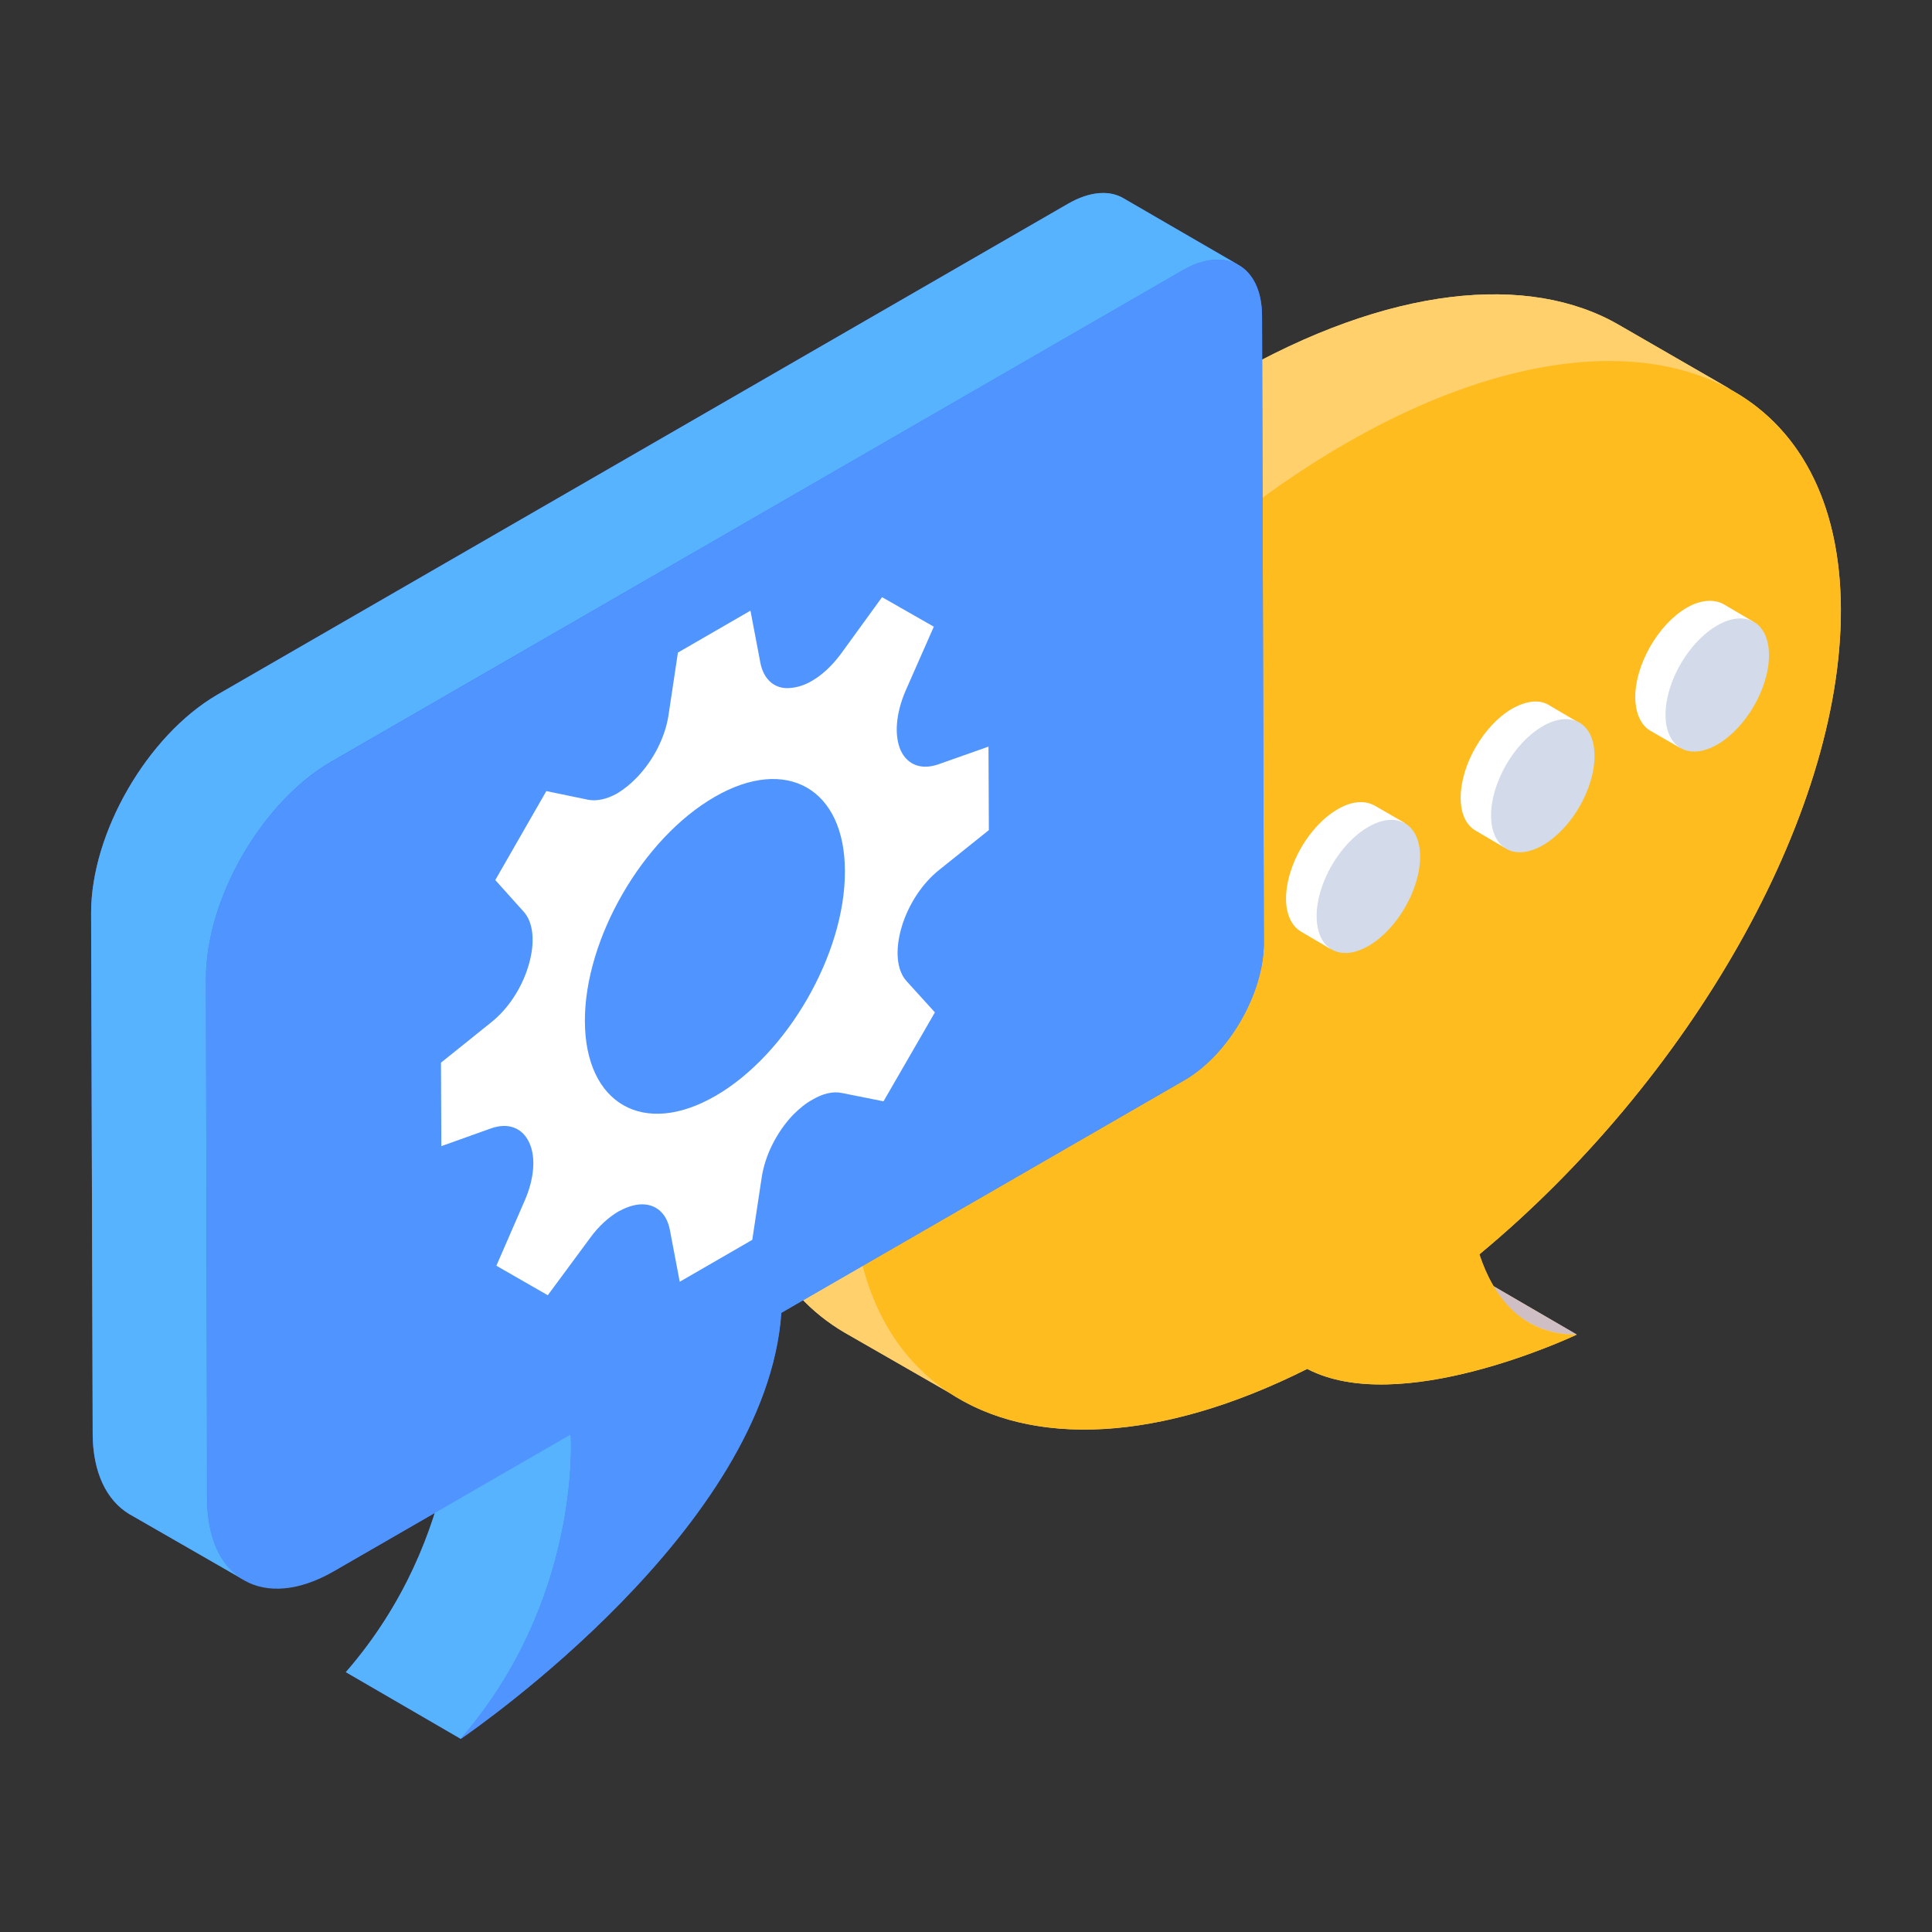 <svg id="Layer_1" enable-background="new 0 0 53 53" height="512" viewBox="0 0 53 53" width="512" xmlns="http://www.w3.org/2000/svg"><rect x="0" y="0" width="53" height="53" fill="#333333" stroke="none"/><g id="_x38_"><g><g><g><g enable-background="new"><g><path d="m40.971 35.283 2.28 1.33c-.24.11-4.87 2.26-7.39.94-4.04 2.03-7.58 2.16-9.85.63l-2.85-1.63c-1.82-1.07-2.92-3.11-2.92-5.99-.03-6.84 6.02-15.9 13.52-20.22 4.32-2.5 8.19-2.87 10.67-1.42l3.15 1.82c-.06-.04-.12-.07-.19-.1 1.93 1.02 3.1 3.09 3.11 6.08.01 5.7-4.19 12.94-9.92 17.69.1.3.23.6.39.87z" fill="#ffd06c"/></g></g></g><g><g enable-background="new"><g><path d="m47.584 10.741c-2.498-1.442-6.348-1.07-10.689 1.427-7.478 4.326-13.529 13.365-13.514 20.204.015 2.899 1.1 4.936 2.929 5.991l-3.152-1.814c-1.814-1.07-2.914-3.107-2.914-5.991-.03-6.839 6.021-15.893 13.514-20.219 4.326-2.498 8.192-2.869 10.674-1.412z" fill="#ffd06c"/><path d="m40.106 34.781 3.152 1.829c-.52 0-.952-.119-1.308-.327l-3.152-1.829c.357.208.788.327 1.308.327z" fill="#d0bec5"/></g><g><path d="m36.9 12.174c7.489-4.324 13.58-2.29 13.599 4.548.016 5.704-4.185 12.937-9.914 17.686.374 1.139 1.138 2.206 2.668 2.207-.244.113-4.871 2.255-7.394.937-6.969 3.499-12.461 1.338-12.479-5.173-.019-6.839 6.03-15.881 13.52-20.205z" fill="#febc1f"/></g></g></g><g><g enable-background="new"><g><path d="m34.671 25.863c0 1.39-.97 3.07-2.18 3.77l-11.06 6.38c-.41 5.9-8.38 11.4-8.79 11.69l-3.15-1.83c1.27-1.46 2.01-3.01 2.44-4.37l-2.78 1.6c-.991.566-1.867.591-2.501.207.015.009.026.024.041.033l-.16-.09c-.01-.01-.03-.02-.04-.03l-2.95-1.69c-.61-.37-1-1.13-1-2.22l-.04-14.27c0-2.2 1.54-4.86 3.45-5.98l23.34-13.47c.61-.35 1.16-.38 1.55-.14l3.06 1.77c.02.01.04.02.06.04.41.22.66.71.66 1.41z" fill="#497bfe"/></g></g></g><g><g enable-background="new"><g fill="#57b3fe"><path d="m33.987 7.277c-.401-.238-.951-.208-1.561.148l-23.341 13.47c-1.903 1.1-3.449 3.776-3.434 5.977l.03 14.272c.015 1.085.387 1.843 1.011 2.2l-3.152-1.814c-.61-.372-.996-1.13-.996-2.215l-.045-14.272c0-2.2 1.546-4.862 3.449-5.977l23.341-13.47c.61-.357 1.16-.387 1.546-.149z"/><path d="m15.657 39.36c.015.223.238 4.579-3.018 8.34l-3.152-1.829c3.271-3.761 3.033-8.117 3.018-8.341z"/></g><g><path d="m32.431 7.424c1.205-.696 2.186-.137 2.19 1.248l.049 17.19c.004 1.396-.971 3.073-2.176 3.769l-11.058 6.384c-.411 5.896-8.38 11.4-8.799 11.69 3.26-3.761 3.031-8.123 3.019-8.353l-6.502 3.754c-1.908 1.102-3.46.228-3.466-1.964l-.04-14.266c-.006-2.203 1.536-4.874 3.444-5.976z" fill="#5094ff"/></g></g></g></g><g><path d="m25.767 23.862 1.36-1.09-.01-2.29-1.36.48c-.47.17-.86.03-1.05-.38-.18-.41-.13-1.01.13-1.62l.78-1.77-1.42-.81-1.14 1.57c-.24.32-.51.57-.79.73-.19.11-.37.17-.57.19-.43.05-.75-.22-.84-.7l-.27-1.42-1.99 1.15-.26 1.73c-.09.58-.4 1.21-.86 1.69-.17.18-.36.33-.54.44-.28.16-.56.22-.79.18l-1.16-.24-1.4 2.44.78.87c.27.3.32.85.13 1.48-.18.61-.56 1.19-1.03 1.56l-1.37 1.1.01 2.29 1.37-.49c.46-.16.85-.02 1.04.39.19.4.14 1-.13 1.61l-.77 1.77 1.41.81 1.16-1.57c.23-.32.51-.57.78-.73.19-.1.37-.17.56-.19.44-.04.76.22.85.7l.27 1.42 1.99-1.15.26-1.72c.09-.59.4-1.22.85-1.7.18-.18.36-.33.55-.43.27-.16.55-.23.79-.18l1.15.23 1.41-2.44-.78-.86c-.27-.3-.32-.85-.13-1.49.18-.6.56-1.19 1.03-1.56zm-6.141 6.202c-1.969 1.139-3.571.222-3.581-2.046-.01-2.259 1.583-5.019 3.562-6.158 1.969-1.139 3.571-.222 3.571 2.037.01 2.268-1.583 5.029-3.552 6.168z" fill="#fff"/></g><g><g enable-background="new"><g fill="#fff"><path d="m37.707 22.098.842.486c-.259-.146-.037 1.46-.442 1.686-.777.453-1.109.165-1.109 1.072 0 .437-.715.56-.473.706l-.825-.486c-.259-.146-.421-.469-.421-.906 0-.906.631-2.007 1.424-2.46.388-.227.744-.243 1.003-.097z"/><path d="m42.497 19.346.825.486c-.259-.162-.121 1.38-.509 1.607-.777.453-1.134.146-1.117 1.052 0 .453-.639.642-.38.788l-.825-.486c-.259-.146-.421-.453-.421-.906 0-.906.631-1.991 1.408-2.444.405-.227.761-.259 1.02-.097z"/><path d="m48.114 17.064c-.259-.146-.056 1.126-.444 1.352-.793.453-1.14.522-1.14 1.412 0 .453-.682.537-.423.699l-.842-.486c-.243-.146-.405-.469-.405-.923 0-.89.631-1.991 1.408-2.444.388-.227.761-.243 1.02-.097z"/></g><g><path d="m47.104 17.16c.784-.453 1.422-.09 1.424.812.003.9-.631 1.998-1.415 2.451-.783.452-1.421.088-1.423-.812-.003-.901.631-1.998 1.414-2.45z" fill="#d3daea"/></g></g></g></g><g><g><path d="m37.533 22.686c.784-.453 1.422-.09 1.424.812.003.9-.631 1.998-1.415 2.451-.783.452-1.421.088-1.423-.812-.003-.901.631-1.998 1.414-2.45z" fill="#d3daea"/></g></g><g><g><path d="m42.318 19.923c.784-.453 1.422-.09 1.424.812.003.9-.631 1.998-1.415 2.451-.783.452-1.421.088-1.423-.812-.003-.901.631-1.998 1.414-2.45z" fill="#d3daea"/></g></g></g></svg>